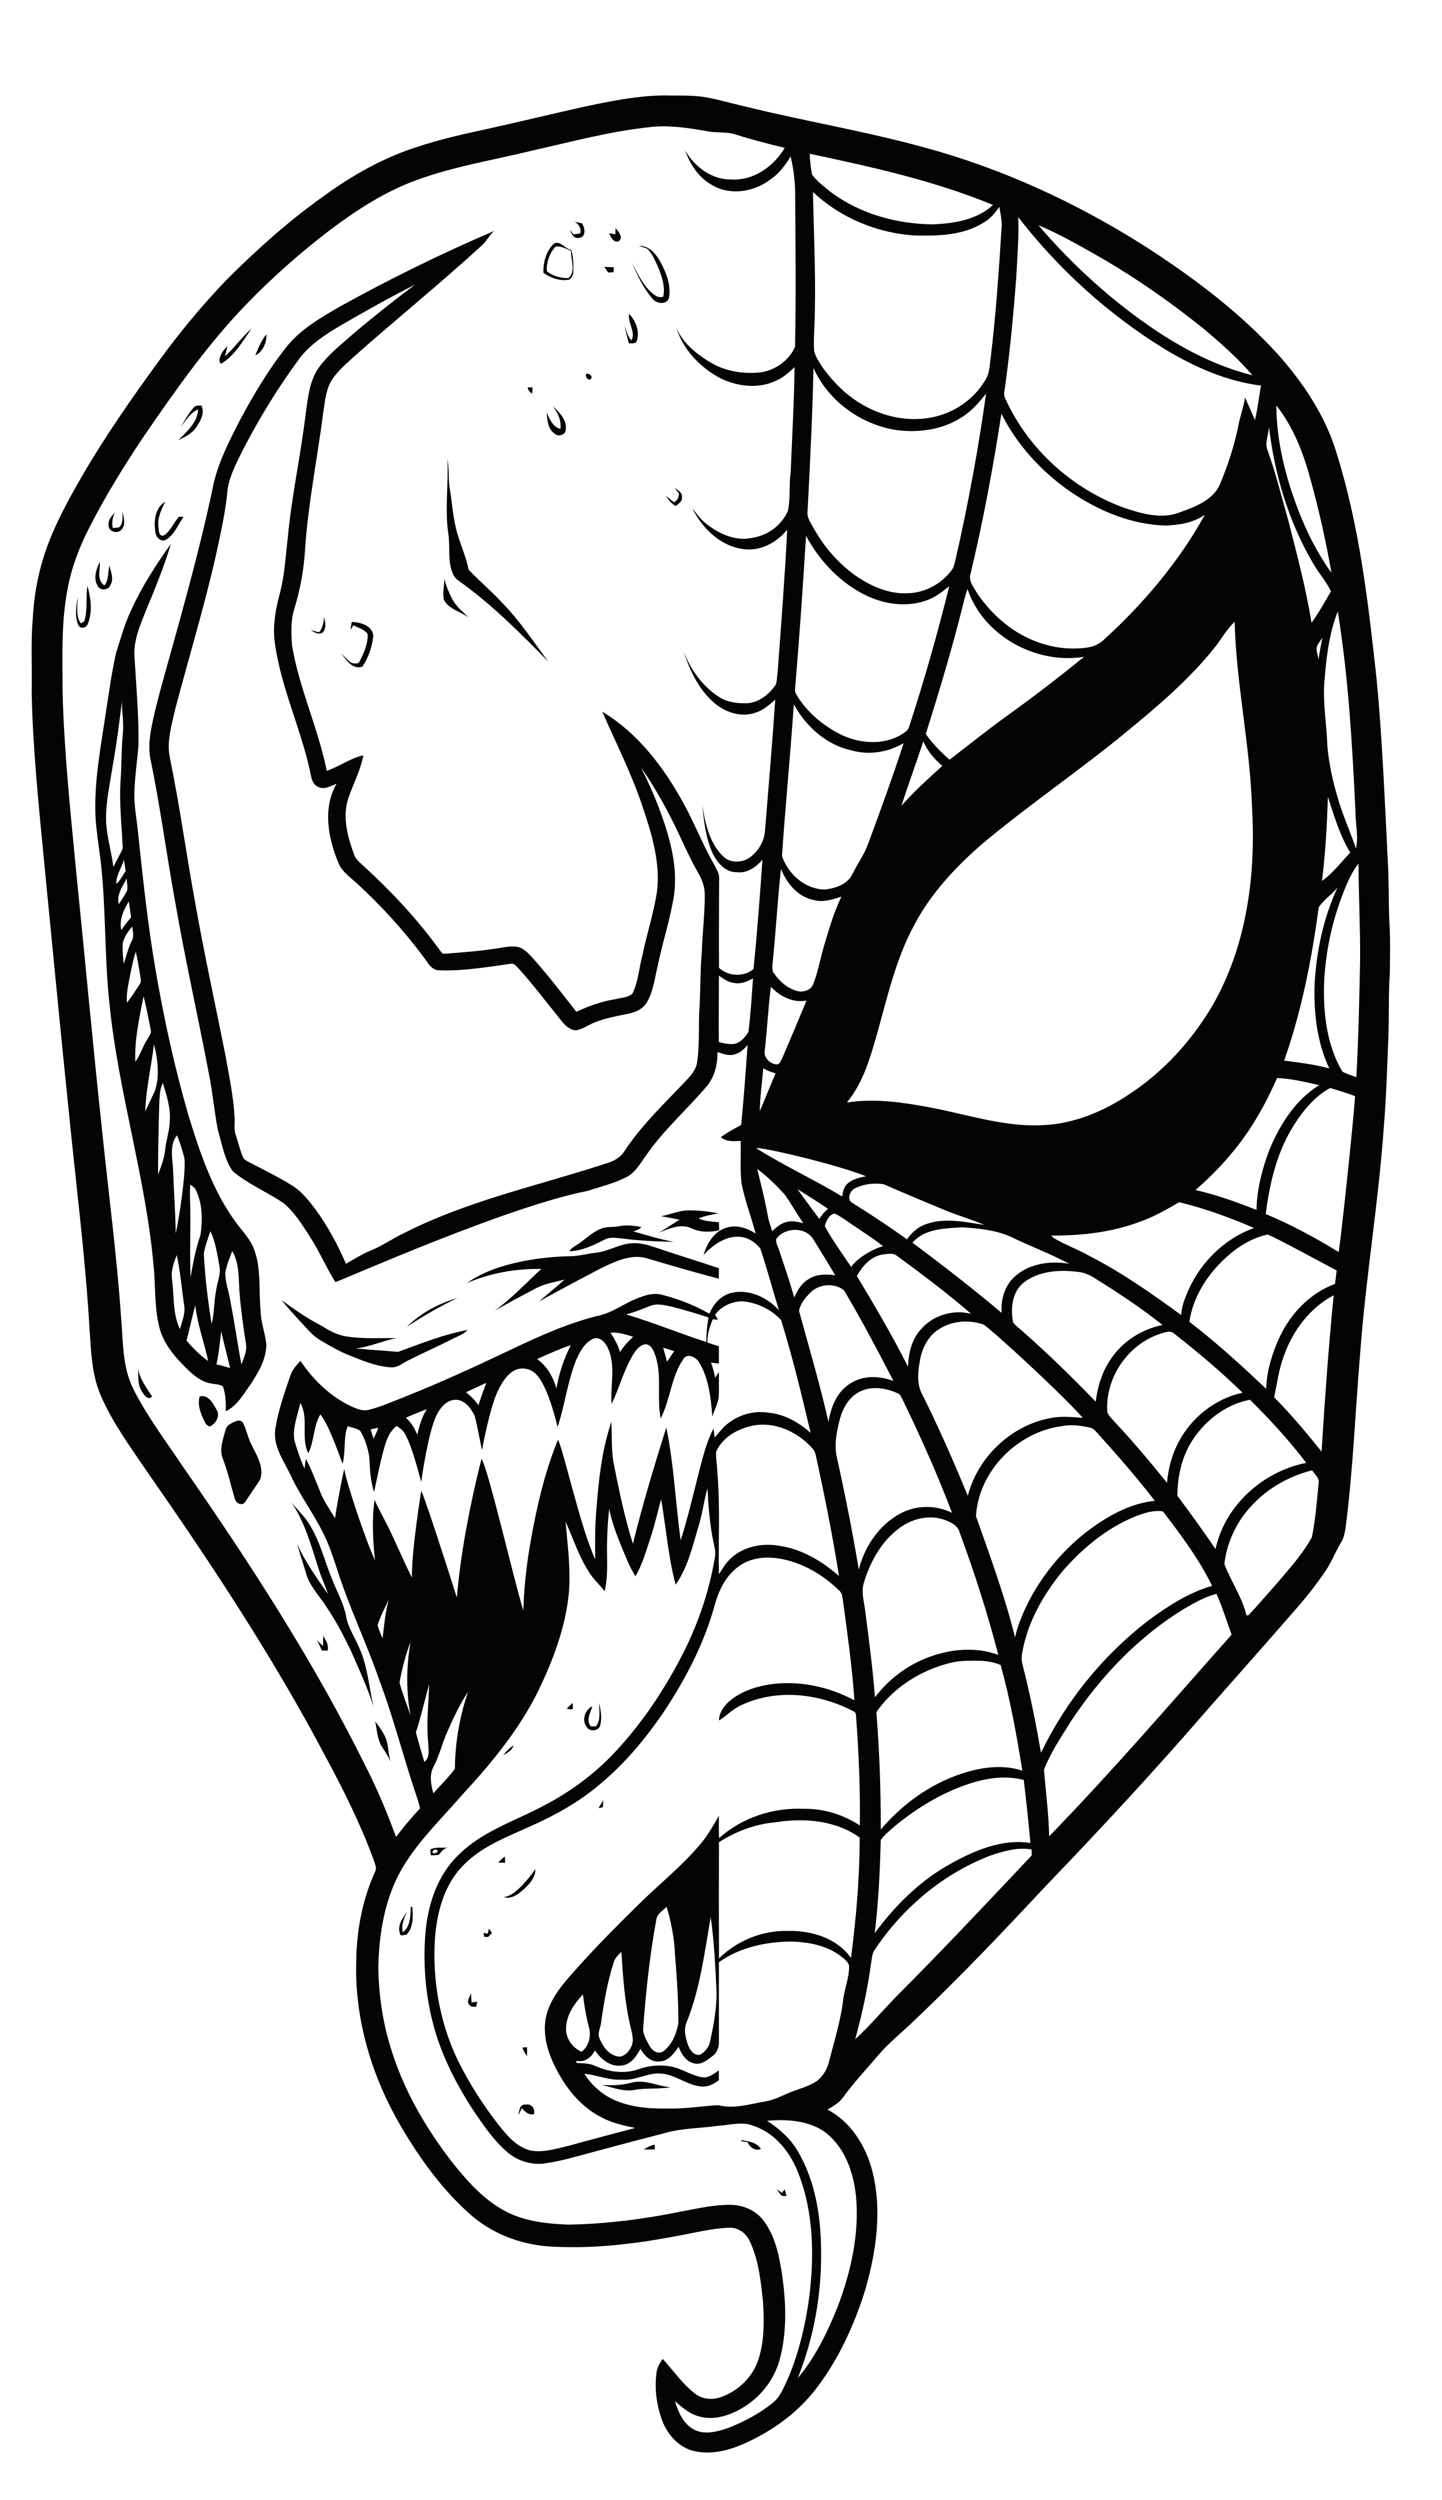 <?xml version="1.0" encoding="utf-8"?>
<!-- Generator: Adobe Illustrator 16.0.0, SVG Export Plug-In . SVG Version: 6.00 Build 0)  -->
<!DOCTYPE svg PUBLIC "-//W3C//DTD SVG 1.1//EN" "http://www.w3.org/Graphics/SVG/1.1/DTD/svg11.dtd">
<svg version="1.1" id="Layer_1" xmlns="http://www.w3.org/2000/svg" xmlns:xlink="http://www.w3.org/1999/xlink" x="0px" y="0px"
	 width="736px" height="1276px" viewBox="0 0 736 1276" enable-background="new 0 0 736 1276" xml:space="preserve">
<g>
	<defs>
		<rect id="SVGID_1_" width="736" height="1276"/>
	</defs>
	<clipPath id="SVGID_2_">
		<use xlink:href="#SVGID_1_"  overflow="visible"/>
	</clipPath>
	<path clip-path="url(#SVGID_2_)" fill="#050305" d="M709.057,468.992c-0.33-10.061-0.094-20.139-0.764-30.189
		c-1.51-30.528-2.746-61.076-5.597-91.519c-4.236-39.125-8.738-78.59-20.581-116.291c-5.719-18.939-16.986-35.68-30.038-50.345
		c-19.676-21.573-43.23-39.192-67.69-54.97C549.499,103.52,511.544,85.987,471.588,75.2c-30.198-8.332-61.18-13.381-91.566-20.931
		c-6.256-1.415-12.418-3.218-18.713-4.444c-7.587-1.444-15.344-0.935-23.016-1.124c-14.004,0.255-27.783,3.133-41.428,6.049
		c-16.382,3.671-32.699,7.654-49.1,11.249c-11.626,2.557-23.271,5.134-34.567,8.898c-17.223,5.437-33.133,14.401-47.685,24.98
		c-17.892,12.655-34.275,27.319-49.751,42.796c-12.542,13.06-24.121,27.027-34.756,41.682
		c-14.174,19.412-27.933,39.173-39.937,60.01c-5.218,9.153-10.333,18.392-14.438,28.112c-5.813,13.476-9.079,27.999-9.871,42.645
		c-1.114,12.551-0.331,25.168-0.604,37.757c0.519,28.122,3.416,56.121,6.087,84.101c4.378,44.335,8.54,88.679,13.145,132.994
		c3.624,36.37,8.286,72.674,10.362,109.176c0.755,11.191,1.17,22.733,5.729,33.189c6.021,13.929,15.118,26.196,23.573,38.71
		c32.916,47.192,64.718,95.321,91.547,146.29c9.06,16.892,17.628,34.104,24.216,52.139c0.509,1.859,1.708,3.936,0.622,5.822
		c-6.53,14.344-9.484,30.217-9.616,45.92c-0.868,29.84,8.22,59.424,23.366,84.951c9.738,16.392,21.11,32.085,35.568,44.646
		c10.663,9.153,24.299,14.372,38.237,15.608c21.413,1.548,42.9-0.858,63.945-4.756c9.748-1.651,19.392-4.313,29.301-4.709
		c4.53-0.104,8.513,2.708,10.381,6.757c4.643,9.701,5.709,20.601,6.842,31.16c0.557,9.938,0.745,20.186-2.511,29.717
		c-2.944,8.748-10.258,15.712-18.883,18.798c-4.407,1.595-9.597,1.199-13.344-1.765c-6.426-4.964-11.06-11.768-16.476-17.722
		c-1.548,2.142-2.898,4.491-3.181,7.181c-1.066,8.248,0.085,16.741,3.011,24.518c2.765,7.219,8.672,13.702,16.43,15.42
		c8.238,1.773,16.788-0.17,24.384-3.464c14.75-6.389,28.32-16.052,38.05-28.962c11.418-15.052,19.308-32.528,24.856-50.516
		c5.474-19.316,8.483-40.06,3.491-59.811c-3.274-12.891-10.918-25.348-22.979-31.632c2.916-1.633,5.906-3.341,7.918-6.105
		c5.529-7.606,11.966-14.477,18.062-21.62c5.464-6.474,12.192-11.702,18.241-17.601c23.611-22.309,45.911-45.957,68.105-69.662
		c27.755-28.915,55.027-58.302,81.224-88.641c14.58-16.571,29.264-33.02,43.73-49.686c6.115-6.86,11.872-14.041,17.024-21.648
		c3.133-4.643,5.096-9.927,8.012-14.702c1.509-2.51,1.888-5.474,2.303-8.323c3.745-29.49,4.869-59.226,7.37-88.829
		c2.831-37.974,9.201-75.589,11.929-113.572c1.282-15.298,1.745-30.642,2.367-45.978c0.492-11.305,0-22.639,0.794-33.925
		C709.473,487.233,709.699,478.098,709.057,468.992 M682.794,312.047c5.502,33.831,7.399,68.077,9.041,102.267
		c-0.076,6.257,1.67,12.598,0.255,18.798c-2.982-8.87-6.937-17.392-9.446-26.413c-2.454-8.314-4.304-16.836-5.124-25.471
		c-0.321-10.39-2.114-20.723-1.699-31.141C676.773,337.253,678.057,324.117,682.794,312.047 M678.463,545.288
		c-7.53-2.066-15.297-2.953-23.026-3.982c8.938-25.3,14.062-51.79,17.666-78.326c2.643-3.756,6.54-6.426,9.541-9.899
		c-7.153,15.297-10.692,32.141-11.664,48.949C670.469,516.731,672.149,531.85,678.463,545.288 M672.791,328.712
		c0.651-1.094,1.396-2.142,2.143-3.189c-0.719,3.756-1.501,7.502-1.963,11.305C672.829,334.167,671.018,331.157,672.791,328.712
		 M674.754,449.608c1.736-14.259,2.586-28.584,2.992-42.938c3.189,9.701,6.077,19.723,11.438,28.481
		C684.465,440.048,680.34,445.635,674.754,449.608 M669.13,245.592c4.237,15.401,7.7,31.019,10.446,46.76
		c-9.267-12.758-15.675-27.377-20.611-42.287c-4.443-13.938-7.473-28.461-7.511-43.135
		C660.344,218.178,665.506,231.843,669.13,245.592 M647.727,217.951c2.766,24.272,10.004,48.157,22.328,69.305
		c2.821,5.021,6.738,9.333,9.285,14.524c-3.17,5.463-6.266,10.975-9.937,16.118c-2.793-17.638-7.465-34.936-11.843-52.234
		c-3.416-11.956-6.352-24.054-10.569-35.765C645.368,226.001,647.463,221.925,647.727,217.951 M651.851,550.196
		c7.295,0.292,14.401,2.057,21.497,3.623c-12.154,7.484-20.092,20.129-25.47,33.058c-3.689,9.804-6.371,20.119-6.559,30.651
		c-10.163-4.02-20.479-7.786-31.16-10.155c12.438-10.805,23.479-23.365,31.735-37.662
		C645.678,563.454,648.84,556.848,651.851,550.196 M601.553,735.96c-3.38,6.445-5.304,13.599-5.898,20.846
		c-8.248-10.183-16.608-20.289-25.583-29.849c-1.661-1.973-3.728-3.689-4.87-6.011c-1.359-17.524,10.409-34.851,27.084-40.268
		c2.274-0.623,5.105-1.935,7.096,0.019c12.07,9.484,23.848,19.374,34.832,30.113C620.294,713.821,608.158,723.399,601.553,735.96
		 M637.988,714.387c10.201,10.136,20.024,20.724,28.697,32.218c-22.025,4.341-41.494,21.724-46.278,43.976
		c-6.276-9.2-12.777-18.26-19.459-27.168c0.018-9.768,2.189-19.704,7.475-28.027C615.066,724.957,625.701,716.728,637.988,714.387
		 M357.921,940.664c-9.541,11.504-21.337,20.809-31.935,31.274c-10.475,10.295-20.836,20.704-30.651,31.632
		c-6.171,6.918-12.853,13.92-15.863,22.903c-2.973,8.833-0.802,18.487,3.048,26.697c5.266,11.221,13.221,21.817,24.517,27.479
		c5.322,2.869,11.277,4.152,17.137,5.398c-11.003,2.906-22.006,5.804-32.972,8.842c-6.511,1.567-13.165,3.747-19.95,2.784
		c-7.87-1.746-13.07-8.465-17.769-14.476c-7.503-9.786-14.137-20.262-19.62-31.303c-8.625-17.723-12.551-37.605-12.098-57.272
		c0.368-14.673,3.473-30.349,13.665-41.531c9.446-10.399,22.922-15.392,35.407-21.063c12.815-5.69,25.215-12.617,35.86-21.827
		c12.551-10.484,23.073-23.205,32.227-36.7c11.249-16.948,20.752-35.284,26.055-54.998c2.095-7.342,5.747-14.57,12.107-19.1
		c6.852-5.077,16.062-5.229,24.045-3.266c10.353,2.52,19.771,8.305,27.311,15.76c1.48,1.227,1.463,3.293,1.803,5.049
		c2.293,16.901,4.69,33.813,5.851,50.836c-13.362-7.115-29.009-10.418-44.051-7.974c-7.512,1.312-15.108,3.973-20.724,9.323
		c-2.274,2.444-4.436,5.445-4.313,8.956c4.048-2.586,7.408-6.22,11.919-8.088c18.053-8.276,39.635-5.605,56.856,3.482
		c1.312,0.481,1.001,1.991,1.18,3.104c1.396,18.326,2.123,36.69,1.906,55.083c-8.521-5.605-18.638-8.72-28.867-8.511
		c-15.552-0.671-31.321,4.557-42.976,14.966c-0.208-3.822-0.075-7.635-0.094-11.447C364.158,931.482,361.497,936.39,357.921,940.664
		 M365.762,1017.254c-0.047,8.201-1.5,16.335-3.265,24.319c-0.566,3.028-2.604,5.841-5.388,7.172
		c-2.963,0.377-4.964-2.454-5.889-4.889c-1.321-3.689-2.406-7.927-0.793-11.692c6.927-17.156,9.173-35.662,12.325-53.752
		C364.564,991.285,365.13,1004.278,365.762,1017.254 M346.266,1032.4c-0.897,5.379-3.19,11.031-7.606,14.457
		c-2.454,1.831-5.587,0.028-6.899-2.313c-1.509-2.67-3.161-5.464-3.548-8.53c1.387-18.959,3.369-37.898,6.833-56.603
		c0.556-2.841,3.34-4.322,5.218-6.219c2.322,7.861,3.898,15.986,4.237,24.187C345.483,1009.025,346.237,1020.708,346.266,1032.4
		 M322.562,1043.725c-1.01,2.746-3.096,5.341-6.096,5.945c-5.295-0.18-8.777-5.002-10.523-9.503c-1.123-2.624,0.623-5.266,0.85-7.88
		c1.434-10.353,3.227-20.695,6.417-30.66c0.594-2.274,2.406-3.869,3.944-5.512c0.859,12.947,1.642,25.989,4.747,38.645
		C322.504,1037.676,323.551,1040.762,322.562,1043.725 M296.788,1047.188c-4.605-2.095-8.04-6.832-7.879-11.976
		c0.113-6.757,4.218-12.588,8.616-17.373c0.669,5.53,1.547,11.041,2.982,16.439C301.875,1038.742,300.733,1044.376,296.788,1047.188
		 M303.809,795.78c-7.473-15.646-16.636-57.574-19.024-60.915c-6.842,16.6-10.843,34.237-13.948,51.874
		c-2.067,11.664-3.407,23.47-3.718,35.322c-5.002-16.363-17.92-72.424-21.369-77.562c-5.746,22.928-10.546,47.299-12.585,70.833
		C227.626,797.658,215.678,760.956,215,761c-0.01,0.027-4.955,29.996-4.747,44.142c-3.851-7.493-7.088-15.278-10.693-22.885
		c-2.217-4.774-6.27-11.944-8.394-16.757c-1.396,9.295-0.872,21.485,0.26,30.847c-5.096-10.749-15.184-41.518-15.676-46.597
		c-0.453,0.783-4.157,19.975-4.736,25.156c-3.01-5.021-6.474-9.834-8.323-15.439c-2.152-4.982-3.935-10.163-6.587-14.91
		c-0.255,1.671-0.472,3.352-0.67,5.039c-2.133-4.689-3.756-9.615-5.2-14.551c-1.038-6.502,1.746-12.769,3.039-19.034
		c4.558,7.974,0.056,17.637,4.086,25.696c3.105-6.295,2.566-13.778,6.143-19.827c4.745,5.616,10.907,24.53,11.385,25.196
		c1.613-6.326,0.427-15.204,2.676-19.204c2.048,0.803,4.379,1.058,6.219,2.303c2.586,4.114,3.973,8.899,4.737,13.665
		c0.264,5.936,0.5,11.947,2.416,17.646c1.756-7.945,3.218-15.967,5.521-23.771c1.141-3.728,2.746-7.53,5.964-9.937
		c1.434,0.935,2.972,1.868,3.869,3.397c4.228,6.445,8.431,24.972,8.723,25.081c0.236-1.77,3.451-24.874,7.725-33.811
		c1.765-3.652,4.672-7.465,8.984-7.993c5.087-0.613,8.635,4.114,10.551,8.201c1.665,6.055,3.448,17.184,3.793,17.29
		c0.126-0.959,3.907-21.243,7.88-29.729c2.02-4.246,4.577-8.615,8.842-10.937c3.851-1.766,8.758-0.68,11.381,2.708
		c6.276,7.087,10.164,26.064,10.456,26.188c3.699-11.051,4.992-22.79,9.277-33.652c1.925-4.321,4.274-9.163,8.804-11.229
		c3.549-1.435,6.474,2.095,7.71,5.011c3.964,8.975,0.982,18.854,1.756,28.264c4.133-8.626,6.398-18.129,11.616-26.234
		c1.407-1.982,3.303-4.19,5.927-4.257c2.831,0.303,3.935,3.379,4.756,5.691c3.548,10.428,0.604,21.544,2.746,32.17
		c4.973-9.654,5.285-21.214,11.541-30.265c1.85-3.246,6.361-1.122,7.899,1.369c5.171,8.304,6.134,18.354,6.917,27.896
		c1.133-3.256,2.671-6.408,3.275-9.806c0.198-4.294,0.019-8.597,0.066-12.881c-0.642,0.953-1.265,1.925-1.887,2.897
		c-0.51-2.624-1.199-5.21-2.124-7.711c1.34,0.17,2.671,0.331,4.02,0.501c-0.009-2.964-0.009-5.917-0.019-8.871
		c-1.953-0.566-3.878-1.217-5.803-1.85c-0.142-4.142,1.085-8.087,2.698-11.862c0.67,0.038,2.011,0.113,2.681,0.161
		c-0.51-0.831-1.01-1.652-1.501-2.464c3.151-4.436,8.512-6.832,13.882-6.898c7.445,0.586,14.787,4.077,19.817,9.607
		c5.879,18.93,10.513,38.275,15.079,57.564c-6.048-5.379-13.446-9.625-21.638-10.334c-8.862-1.396-18.308,2.086-24.121,8.909
		c-1.095,1.255-2.152,2.538-3.275,3.774c-0.17-1.566-0.339-3.123-0.519-4.671c-3.52,6.804-5.369,14.287-7.304,21.657
		c-3.01,11.873-5.775,23.819-9.493,35.492c-2.643-19.194-3.398-38.644-7.333-57.649c-6.115,19.676-12.173,39.398-17.024,59.442
		c-4.152-13.098-6.945-26.564-9.616-40.031c-1.566-7.332-1.01-14.862-1.378-22.299c-4.945,14.599-6.558,30.047-7.691,45.335
		C303.63,779.199,303.696,787.504,303.809,795.78 M238.884,863.424c-4.275,12.646-6.625,25.979-6.71,39.333
		c-3.237,4.473-7.332,8.323-10.994,12.484c-1.264-4.473-2.198-9.682,0.284-13.9c2.859-5.614,4.293-11.806,6.86-17.543
		C231.401,876.796,234.684,869.831,238.884,863.424 M218.576,889.875c0.132,3.199,0.934,7.115-1.982,9.41
		c-1.453-5.041-3.029-10.052-4.322-15.129c2.661-8.106,4.473-16.467,6.804-24.668C218.689,869.604,217.566,879.749,218.576,889.875
		 M209.535,875.598c-1.831-5.625-4.067-11.136-5.624-16.846c1.293-7.067,3.076-14.07,5.634-20.789
		C207.383,850.382,207.223,863.188,209.535,875.598 M198.438,816.428c-1.859,6.474-2.34,13.165-3.18,19.809
		c-0.934-2.228-1.925-4.445-2.529-6.776C194.145,824.921,196.38,820.703,198.438,816.428 M189.189,729.515
		c1.312-0.302,2.624-0.585,3.945-0.85c-0.727,1.897-1.548,3.756-2.501,5.559C190.133,732.647,189.642,731.091,189.189,729.515
		 M207.167,723.551c3.529-1.586,7.152-2.926,10.72-4.417c-2.595,3.944-3.784,8.578-4.917,13.117
		C211.64,728.977,209.799,725.938,207.167,723.551 M237.846,710.565c3.463-1.576,6.898-3.218,10.352-4.804
		c-1.397,3.794-2.812,7.578-4.001,11.447C242.451,714.661,240.271,712.472,237.846,710.565 M274.111,693.617
		c5.682-2.492,11.306-5.144,17.213-7.068c-3.51,6.974-6.048,14.4-7.313,22.12C282.34,702.761,279.217,697.193,274.111,693.617
		 M319.55,670.836c4.247-1.075,8.286-2.765,12.353-4.351c3.699-1.49,7.691-0.227,11.418,0.51c6.144,1.643,12.269,3.369,18.289,5.398
		c-0.708,4.143-1.161,8.323-1.085,12.532C346.766,680.519,333.403,674.932,319.55,670.836 M344.114,689.587
		c-1.236,1.784-2.435,3.586-3.67,5.37c-0.604-2.397-1.274-4.775-1.982-7.145C340.359,688.37,342.236,688.964,344.114,689.587
		 M323.146,682.255c-2.548,2.331-4.851,4.916-6.701,7.832c-0.972-3.586-2.85-6.785-4.831-9.898
		C315.596,679.801,319.399,681.113,323.146,682.255 M426.026,619.339c4.021,2.001,7.56,4.822,11.324,7.258
		c4.474,3.18,9.229,5.982,13.429,9.531c-3.911,0.447-14.279,6.466-16.278,10.578c-2.208-3.284-11.899-17.09-13.532-21.091
		C421.865,623.067,423.017,619.896,426.026,619.339 M418.185,622.133c-3.766-5.039-7.465-10.126-11.173-15.203
		c5.275,3.218,10.475,6.568,15.617,9.994C420.855,618.396,419.382,620.17,418.185,622.133 M436.199,606.581
		c4.482-2.303,9.862-2.973,14.798-2.199c10.804,4.718,21.686,9.305,32.604,13.778c6.22,2.5,12.702,4.341,18.864,7.021
		c-9.653-1.444-19.836-3.841-29.377-0.557c-4.236,1.293-7.663,4.303-10.145,7.899c-9.295-6.672-18.864-12.957-28.556-19.025
		C432.387,611.526,433.925,607.761,436.199,606.581 M456.017,704.809c-7.144-2.689-15.542-3.001-22.11,1.359
		c-6.794,4.133-9.767,12.013-11.069,19.496c-4.303-19.063-9.88-37.813-15.023-56.649c0.708-3.728,3.294-6.832,5.936-9.428
		c4.369-4.359,12.24-4.916,17.024-1.065C439.767,673.629,447.939,689.21,456.017,704.809 M437.341,651.217
		c2.841-5.086,7.22-10.078,13.288-10.966c2.416-0.207,5.237-1.009,7.275,0.765c12.9,9.446,25.696,19.091,37.805,29.547
		c-9.296-2.426-19.827,0.755-25.952,8.229c-4.586,5.105-6.002,12.032-6.36,18.686C455.479,681.642,446.43,666.41,437.341,651.217
		 M469.502,694.551c1.001-6.237,4.077-12.409,9.438-15.986c6.736-4.463,15.552-5.218,23.109-2.528
		c3.068,1.717,37.673,33.113,50.658,47.628c-4.756-0.416-9.532-0.85-14.287-0.293c-21.072,2.906-39.191,19.534-44.457,40.069
		c-7.125-17.411-14.712-34.644-23.102-51.479C467.794,706.668,468.492,700.308,469.502,694.551 M521.112,678.744
		c-1.378-1.255-3.01-2.313-4.021-3.897c-1.387-7.125-0.509-15.703,5.644-20.431c7.89-5.955,18.421-6.455,27.877-5.237
		c2.963,0.32,5.7,1.576,8.172,3.188c11.909,7.381,23.593,15.166,34.587,23.857c-10.9,2.227-20.904,8.691-26.896,18.128
		c-4.114,6.275-6.351,13.608-7.21,21.025C546.998,702.704,534.391,690.352,521.112,678.744 M517.488,651.943
		c-4.906,4.615-6.672,11.569-6.256,18.119c-14.75-12.467-30.047-24.281-45.516-35.832c6.324-7.285,16.639-7.267,25.472-7.842
		c8.323,0.547,16.854,1.359,24.563,4.766c9.909,4.859,20.337,8.634,30.047,13.89C536.061,643.262,524.868,644.875,517.488,651.943
		 M475.75,565.397c-14.278-2.708-29.01-4.982-43.505-2.698c8.503-10.315,12.08-23.432,15.694-36.04
		c5.209-18.779,9.588-38.097,19.091-55.3c8.408-15.703,20.742-28.886,34.095-40.493c24.225-20.347,50.544-38.022,74.881-58.226
		c15.496-12.711,30.821-25.876,43.467-41.523c3.709-4.472,6.398-9.776,10.692-13.758c0.765,31.321,7.719,62.151,8.813,93.463
		c2.181,34.85-2.378,71.304-19.931,102.05c-10.568,17.968-24.922,33.907-42.39,45.4c-13.032,8.805-28.16,15.184-44.014,15.968
		C513.242,575.326,494.566,569.069,475.75,565.397 M563.635,326.306c-2.34,2.293-5.379,3.689-8.597,4.171
		c-10.938,1.633-22.271-0.623-32.057-5.671c-10.022-5.134-18.402-13.222-24.583-22.564c-1.567-2.793-4.134-5.757-3.077-9.192
		c6.465-27.055,11.57-54.422,15.798-81.911c7.973,15.948,20.384,29.461,34.963,39.625c14.382,9.861,31.199,16.958,48.817,17.467
		c6.993-0.236,14.222-1.425,20.072-5.52C601.731,286.7,583.812,307.866,563.635,326.306 M553.368,335.205
		c-13.024,10.559-26.329,20.77-39.946,30.547c-9.806,7.059-19.195,14.665-28.783,21.988c-4.464-3.964-8.748-8.182-12.098-13.146
		c6.757-21.487,13.269-43.07,18.732-64.925c0.812-3.039,1.442-6.125,2.538-9.079C501.814,324.56,528.813,339.244,553.368,335.205
		 M480.987,390.873c-7.22,6.558-14.523,13.051-20.932,20.431c3.567-11.022,7.588-21.894,11.192-32.907
		C473.438,383.276,476.854,387.485,480.987,390.873 M443.192,430.385c-1.925,5.53-5.397,10.305-8.031,15.505
		c-2.321,5.322-8.483,7.389-13.815,8.087c-10.173,0.132-19.071-7.757-22.224-17.062c1.736-25.828,4.303-51.61,6.03-77.448
		c6.237,11.343,16.693,20.818,29.604,23.554c8.927,2.492,18.553,0.897,26.489-3.756C455.658,396.45,449.458,413.436,443.192,430.385
		 M415.014,459.262c4.851,1.491,9.824-0.113,14.438-1.67c-3.813,8.002-6.304,16.533-8.823,24.998
		c-1.954,6.568-3.058,13.391-5.605,19.77c-1.076,2.991-4.822,4.105-7.71,3.549c-5.474-1.303-9.861-5.417-12.882-10.004
		c-0.48-2.454,0.048-4.973,0.208-7.436c1.463-14.995,2.341-30.047,3.964-45.033C401.491,450.712,407.012,457.563,415.014,459.262
		 M411.664,510.636c-4.124,9.909-8.267,19.808-12.514,29.66c-0.643,1.34-1.425,3.398-3.303,2.869
		c-3.143-0.434-6.313-3.775-5.482-7.125c1.198-10.805,1.726-21.657,3.085-32.434C398.103,508.521,404.709,512.022,411.664,510.636
		 M395.857,547.799c-2.682,6.445-5.417,12.871-8.06,19.345c0.123-7.332,1.18-14.599,1.765-21.903
		C391.544,546.364,393.648,547.223,395.857,547.799 M442.05,600.333c-3.481,0.708-7.247,1.482-9.842,4.106
		c-1.614,1.67-2.048,4.011-2.331,6.228c-14.392-8.625-29.642-15.722-43.891-24.602C386.863,584.932,424.818,593.586,442.05,600.333
		 M400.5,609.619c3.359,4.757,6.209,9.872,9.493,14.684c-2.727-0.642-5.577-1.5-8.361-0.651c-3.028,0.557-5.303,2.737-7.511,4.709
		c-0.822-2.595-1.728-5.171-2.246-7.842c-1.369-8.068-3.493-15.986-5.408-23.942C391.62,600.381,396.178,604.92,400.5,609.619
		 M415.212,632.655c3.766,6.04,7.483,12.107,11.098,18.242c-4.604-0.708-9.625-0.68-13.655,1.971
		c-3.566,2.03-5.624,5.72-7.275,9.324c-2.256-7.936-4.917-15.75-7.53-23.572c-0.586-2.04-1.888-4.001-1.718-6.163
		C400.245,626.247,411.381,625.908,415.212,632.655 M365.517,740.886c3.653-8.106,12.448-12.494,20.894-13.636
		c10.635-1.161,21.119,4.058,28.131,11.834c1,1.028,1.566,2.387,1.868,3.793c4.454,20.384,8.569,40.861,11.797,61.481
		c-8.617-7.587-18.912-13.759-30.435-15.41c-9.021-1.651-19.232,0.481-25.678,7.332c-2.151,2.076-3.52,4.756-5.162,7.21
		c-0.34-17.468,0.717-35.002-0.831-52.422C366.074,747.662,365.281,744.283,365.517,740.886 M438.332,801.131
		c-3.151-19.024-6.889-37.955-11.069-56.781c-1.718-6.852-0.179-13.948,1.548-20.62c1.585-5.474,4.766-10.899,10.03-13.494
		c6.163-3.049,13.571-1.859,19.582,0.99c1.124,0.463,1.5,1.718,2.067,2.699c9.258,19.044,17.911,38.398,25.441,58.197
		c-8.2-4.058-18.27-4.067-26.348,0.32C448.713,778.237,441.239,789.316,438.332,801.131 M441.041,807.426
		c3.265-10.692,9.04-21.082,18.27-27.717c6.417-4.661,15.005-6.794,22.658-4.067c3.076,1.18,6.766,2.689,7.746,6.19
		c7.579,20.602,14.335,41.522,19.818,62.784c-11.843-4.426-25.093-2.944-36.662,1.595c-10.408,4.086-19.534,11.164-26.301,20.044
		c-1.085-14.505-3.021-28.943-4.879-43.372C441.154,817.777,439.305,812.483,441.041,807.426 M449.534,939.051
		c2.141-2.926,5.057-5.162,7.775-7.521c11.344-9.267,24.159-16.92,38.145-21.412c8.681-2.707,18.165-4.096,27.083-1.661
		c1.246,10.702,2.454,21.403,3.369,32.143c-14.051-2.188-27.819,3.538-39.908,10.153c-15.845,8.578-28.924,21.432-39.532,35.86
		C448.392,970.834,449.128,954.924,449.534,939.051 M486.347,906.853c-14.334,5.634-26.866,15.222-36.822,26.904
		c0.104-20.007-0.651-40.022-2.218-59.952c8.04-11.617,20.44-19.875,33.851-24.046c3.831-1.208,7.795-2.048,11.824-2.104
		c5.936-0.188,12.173-0.33,17.731,2.104c4.963,17.656,8.163,35.804,11.088,53.913C510.109,899.906,497.492,902.482,486.347,906.853
		 M498.133,773.83c1.379-23.14,21.187-43.061,43.948-45.977c4.718-0.925,9.569-0.283,14.203,0.755
		c1.84,0.34,2.981,1.925,4.208,3.189c9.956,11.117,19.827,22.328,28.915,34.171c-13.127,1.378-24.904,8.22-35.181,16.118
		c-13.383,10.504-24.243,24.216-31.321,39.683c-1.963,4.521-3.869,9.116-4.803,13.976
		C512.893,814.683,505.362,794.251,498.133,773.83 M602.836,671.138c-14.996-10.937-30.246-21.686-46.816-30.15
		c-5.964-3.444-12.551-5.69-18.431-9.276l-0.972-1.123c15.222,0.123,30.651-1.623,44.985-6.964
		c7.163-2.491,13.75-6.266,20.271-10.05c13.07,3.17,25.819,7.813,38.172,13.145c-15.938,5.804-28.754,18.959-34.718,34.756
		C603.939,664.533,603.185,667.807,602.836,671.138 M563.484,132.435c17.93,10.55,35.011,22.535,51.186,35.624
		c8.644,7.332,17.231,14.844,24.611,23.479c-17.373-4.313-33.567-12.476-48.468-22.271c-22.705-15.137-43.099-33.633-60.84-54.337
		C541.6,119.808,552.537,126.206,563.484,132.435 M513.034,197.039c2.548-18.439,4.265-36.983,5.681-55.545
		c0.482-10.22,1.426-20.421,0.973-30.669c20.742,26.753,46.277,49.855,75.137,67.567c14.975,8.965,31.349,16.26,48.816,18.412
		c-1.142,5.851-1.708,11.805-3.104,17.6c-1.652-3.86-3.379-7.673-5.049-11.523c-0.717,4.662-2.397,9.097-3.293,13.731
		c-2.011,10.088-5.145,19.94-9.088,29.443c-3.049,8.738-12.515,12.409-20.507,15.288c-9.408,3.85-19.723,0.915-28.896-2.19
		c-26.386-9.588-48.864-29.924-60.519-55.527C511.949,201.588,512.76,199.22,513.034,197.039 M511.289,115.099
		c-1.453,22.536-2.907,45.09-5.644,67.512c-0.575,4.02-0.511,8.417-3.048,11.834c-5.747,9.578-15.722,16.278-26.622,18.505
		c-12.164,2.529-25.073-0.198-35.728-6.408c-8.021-4.529-14.646-11.192-20.082-18.563c-1.793-2.727-3.736-5.473-4.586-8.663
		c-0.302-3.152-0.114-6.323-0.038-9.484c1.161-23.941-0.122-47.882-0.594-71.824c13.938,13.117,32.603,20.903,51.647,22.167
		c11.994,0.331,24.856,0.047,35.36-6.502c3.406-1.925,5.945-4.935,8.125-8.116C510.59,108.72,511.289,111.891,511.289,115.099
		 M506.844,104.615c-8.275,7.644-19.978,9.475-30.812,9.899c-18.354-0.208-37.021-5.332-51.874-16.392
		c-3.436-2.755-7.03-5.473-9.683-9.012c-0.65-3.511-1.104-7.068-1.18-10.645C444.957,85.213,476.844,92.186,506.844,104.615
		 M412.211,260.465c1.254-24.196,2.462-48.402,2.991-72.636c7.55,16.883,24.31,28.962,42.485,31.689
		c11.116,1.454,22.979-0.16,32.595-6.181c5.266-3.124,9.343-7.719,13.022-12.523c-3.953,28.377-9.173,56.584-15.532,84.517
		c-0.501,1.897-0.821,3.907-1.963,5.549c-5.257,7.219-13.977,11.834-22.932,11.9c-8.937,0.368-17.524-3.256-24.876-8.078
		c-9.352-6.285-16.986-14.958-22.497-24.753C413.929,266.995,411.541,264.041,412.211,260.465 M442.711,304.205
		c9.352,4.35,20.45,5.775,30.283,2.189c4.322-1.528,7.993-4.35,11.513-7.229c-5.983,24.225-12.815,48.232-20.563,71.947
		c-0.633,2.02-2.718,3.01-4.351,4.105c-9.635,5.417-21.865,4.152-31.425-0.811c-8.738-4.672-16.675-11.325-21.705-19.95
		c-1.113-1.576-0.528-3.529-0.453-5.285c2.104-25.205,3.841-50.43,5.389-75.674C418.449,286.53,429.197,297.863,442.711,304.205
		 M186.726,901.662c-26.517-53.62-59.159-103.929-93.264-152.981c-8.71-13.107-18.365-25.687-25.423-39.805
		c-5.738-11.456-5.143-24.593-6.276-37.012c-2.189-31.547-6.379-62.925-9.607-94.388c-4.812-44.645-8.86-89.367-13.409-134.041
		c-2.841-29.801-6.002-59.603-6.785-89.546c0.009-17.826-0.878-35.851,2.557-53.451c1.963-10.786,5.946-21.1,10.909-30.839
		c8.418-16.59,18.232-32.435,28.622-47.855c15.873-23.101,32.085-46.155,51.61-66.369c13.325-13.797,27.745-26.527,42.995-38.154
		c13.466-10.097,27.772-19.383,43.655-25.205c19.015-7.022,39.125-10.23,58.754-15.024c20.411-4.586,40.71-10.106,61.575-12.221
		c9.456-0.953,18.893,0.557,28.188,2.18c4.86,0.991,9.946,0.132,14.712,1.708c8.229,2.643,16.6,4.766,24.989,6.805
		c-5.596,9.503-15.986,16.863-27.367,16.146c-10.031,0.123-18.836-6.681-23.649-15.09c2.586,6.795,6.521,13.495,12.938,17.298
		c9.267,6.276,22.101,4.426,30.698-2.18c4.436-2.972,7.682-7.285,10.399-11.805c1.68,7.219,2.491,14.646,2.313,22.063
		c0.198,25.036,0.462,50.11-0.076,75.146c-3.114,6.983-10.125,12.021-17.694,12.994c-8.917,1.001-18.25-0.585-25.951-5.332
		c-6.955-4.274-13.731-9.729-16.949-17.467c3.473,11.324,12.287,20.431,22.62,25.885c8.815,4.247,19.639,5.483,28.623,1.019
		c3.511-1.557,6.332-4.199,9.126-6.756c-0.255,17.92-1.293,35.832-1.991,53.743c-0.963,6.549-0.02,13.306-1.463,19.78
		c-3.161,7.011-10.022,12.295-17.656,13.457c-8.541,2.189-17.242-1.747-23.857-6.956c-2.916-2.161-4.945-5.19-7.219-7.955
		c5.238,10.569,15.08,20.006,27.329,20.922c8.258,0.67,15.948-3.813,21.092-10.004c-1.218,24.178-3.067,48.327-4.879,72.466
		c-0.293,2.18-0.273,4.426-0.925,6.54c-3.407,5.077-8.852,9.418-15.203,9.56c-4.841,0.037-9.993-0.576-14.061-3.417
		c-8.389-5.464-14.344-13.985-17.902-23.242c3.124,9.578,7.55,19.213,15.222,26.017c5.738,5.19,14.268,8.154,21.79,5.351
		c3.851-1.237,6.87-3.983,9.843-6.587c-1.463,22.214-3.444,44.39-5.2,66.586c-0.303,5.615-3.416,10.975-8.021,14.165
		c-4.087,2.708-10.353,2.708-13.75-1.123c-6.814-6.974-8.871-16.902-10.333-26.197c0.896,8.578,1.793,17.42,5.51,25.319
		c2.341,4.672,6.484,9.437,12.164,9.352c5.258,0.67,9.844-2.605,13.1-6.389c-1.293,18.629-2.689,37.276-4.549,55.839
		c-5.001,4.133-12.844,3.708-17.609-0.623c-0.16-15.279,0.047-30.548,0.057-45.826c0.057-2.406-1.312-4.492-2.369-6.559
		c-5.841-10.182-10.069-21.176-15.721-31.452c-10.051-18.45-23.319-35.974-41.56-46.93c6.992,15.986,14.938,31.604,20.487,48.194
		c4.775,14.222,9.437,29.217,7.332,44.391c-1.764,10.796-5.171,21.224-7.37,31.935c-1.727,6.463-2.038,13.409-5.124,19.449
		c-2.293,1.982-5.606,2.01-8.437,2.727c-7.011,1.095-13.711,3.473-20.1,6.492c-6.851-8.71-13.552-17.543-20.884-25.847
		c-2.208-2.482-4.378-5.143-7.351-6.729c-2.944-1.255-6.238-0.755-9.296-0.282c-9.823,1.736-19.789,2.462-29.716,3.227
		c-1.34,0.283-1.907-1.218-2.605-2.02c-11.522-15.901-25.026-30.292-39.54-43.485c-1.652-1.51-3.426-3.076-4.134-5.275
		c-3.265-9.031-6.002-19.063-2.906-28.547c2.557-7.313,6.209-14.296,7.729-21.95c-6.72,1.435-12.24,5.747-18.704,7.889
		c-4.389-21.798-14.146-42.173-17.76-64.161c-0.397-6.275-0.68-12.749,1.274-18.807c2.916-9.475,4.727-19.261,5.341-29.151
		c1.547-24.168,6.483-47.92,9.512-71.909c0.84-5.379,1.331-11.107,4.426-15.75c2.982-4.473,7.153-7.955,11.069-11.57
		c21.677-19.241,44.241-37.473,65.606-57.064c2.245-2.152,3.595-5.049,5.964-7.097c-26.782,11.447-52.96,24.338-78.449,38.427
		c-9.918,5.738-20.186,11.57-27.471,20.648c-9.38,11.786-17.052,24.828-24.149,38.077c-5.095,10.051-10.371,20.196-12.975,31.246
		c-4.973,23.932-11.193,47.6-17.666,71.164C87.328,332.77,82.779,348,78.976,363.43c-1.679,7.541-3.557,15.27-2.378,23.045
		c5.2,24.867,8.418,50.091,13.042,75.071c5.03,29.141,11.626,57.989,17.08,87.064c1.926,9.39,2.671,18.987,4.539,28.396
		c2.162,7.011,3.209,14.712,7.579,20.799c7.719,6.482,17.184,10.399,25.526,15.976c5.86,4.652,9.786,11.173,13.797,17.364
		c4.822,7.465,8.314,15.675,13.004,23.215c5.398-1.774,87.835-38.61,128.719-46.542c6.719-2.246,13.73-3.822,20.025-7.153
		c4.699-2.463,7.143-7.389,10.21-11.475c8.701-12.495,20.186-22.639,30.057-34.143c4.454-4.888,6.124-11.645,6.011-18.119
		c3.039,1.048,6.407,2.303,9.56,0.916c2.435-0.755,4.181-2.69,5.851-4.511c-1.028,13.589-1.953,27.197-3.274,40.767
		c-3.52,2.001-7.144,3.851-10.4,6.275c2.822,2.464,6.654,2.105,10.125,1.897c0.143,7.144-0.367,14.326,0.388,21.441
		c1.708,8.814,4.917,17.241,7.295,25.885c-4.464-2.963-10.022-4.699-15.288-2.916c-6.181,2.02-9.729,8.145-11.409,14.07
		c2.765-3.746,17.466-17.308,29.037-3.576c3.464,10.438,6.285,21.072,9.522,31.576c-5.889-6.587-15.241-10.985-24.121-8.928
		c-5.445,1.189-9.352,5.69-11.391,10.673c-7.464-4.274-15.542-7.483-23.875-9.597c-4.341-1.303-8.814,0.093-12.853,1.708
		c-6.077,2.303-11.343,6.369-17.591,8.275c-0.007-0.141-0.009-0.284-0.016-0.427c-0.067-0.005-0.133-0.011-0.198-0.02
		c0.006,0.184,0.008,0.367,0.016,0.551c-16.59,3.755-32.132,10.853-47.42,18.128c-17.873,8.483-35.85,16.77-54.252,24.055
		c-5.917,2.283-11.73,4.936-17.911,6.436c-2.804,0.661-5.587-0.519-8.126-1.566c-10.918-5.021-19.883-13.57-26.498-23.488
		c-2.143,2.341-4.37,4.729-5.285,7.852c-2.973,8.843-6.172,17.723-7.568,26.98c-1.237,8.53,4.114,15.825,7.643,23.092
		c4.87,10.814,12.221,20.261,17.298,30.962c2.558,5.229,4.407,10.768,6.228,16.288c6.191,19.837,15.335,38.578,22.092,58.216
		c7.257,19.224,12.193,39.201,18.799,58.642c0.707,2.075,1.33,4.189,1.839,6.351c-4.35,4.644-8.408,9.56-12.277,14.608
		C197.664,925.301,192.643,913.27,186.726,901.662 M384.325,499.293c-0.652,9.154-1.152,18.364-2.35,27.452
		c-1.935,3.01-4.851,6.408-8.805,6.115c-2.133,0-4.228-0.444-6.267-1.01c-0.16-11.295,0.048-22.601,0.029-33.906
		c2.444,1.736,5.03,3.557,8.134,3.802C378.38,502.304,381.522,500.888,384.325,499.293 M119.715,569.985
		c-0.604-10.749-2.859-21.299-4.756-31.868c-5.039-25.423-10.617-50.733-15.127-76.25c-4.634-24.942-7.984-50.101-13.089-74.948
		c-1.841-8.399,0.896-16.854,2.689-25.017c6.974-26.452,14.967-52.649,20.959-79.355c2.379-10.937,4.842-21.893,5.804-33.057
		c1.208-7.191,4.728-13.693,7.927-20.158c8.191-15.835,17.543-31.103,28.084-45.485c5.558-7.814,13.731-13.051,21.846-17.854
		c12.41-7.21,24.942-14.241,37.757-20.705c-10.908,8.229-21.657,16.675-32.047,25.545c-5.86,5.125-12.013,10.06-16.703,16.326
		c-5.125,6.842-5.804,15.694-7.021,23.866c-2.492,21.242-7.219,42.183-9.163,63.501c-1.142,9.474-1.567,19.091-4.058,28.348
		c-2.19,8.172-3.737,16.703-2.539,25.168c3.171,23.517,13.976,45.118,18.543,68.314c0.435,2.057,1.369,4.256,3.407,5.18
		c3.171,1.775,6.596-0.386,9.569-1.566c-7.294,12.674-4.265,28.169,1.142,40.937c1.878,4.162,5.794,6.776,9.05,9.786
		c12.495,11.428,23.941,24.027,34.096,37.578c2.123,2.784,3.982,6.87,8.021,6.945c12.23,0.453,24.347-1.632,36.407-3.303
		c1.897-0.538,3.058,1.34,4.247,2.454c6.794,7.427,12.787,15.523,19.166,23.3c2.727,3.284,5.266,7.785,9.984,8.201
		c3.671-0.595,6.681-3.021,10.136-4.266c5.407-2.105,11.144-3.114,16.816-4.247c3.548-0.774,7.248-2.368,9.182-5.633
		c3.52-5.757,4.105-12.665,5.728-19.082c2.491-12.239,6.549-24.14,8.361-36.511c1.869-15.307-2.784-30.368-8.087-44.523
		c-2.595-6.814-5.634-13.448-8.909-19.959c6.049,8.606,11.287,17.76,16.015,27.15c4.454,8.785,8.191,17.93,13.079,26.498
		c2.029,3.445,3.529,7.276,3.473,11.334c0.104,9.796-1.246,19.534-1.491,29.321c-0.953,10.361-0.604,20.789-1.359,31.169
		c-0.264,8.145,0.151,16.364-0.962,24.451c-0.293,3.322-2.227,6.163-4.427,8.55c-11.229,12.079-23.497,23.366-32.632,37.219
		c-2.086,3.491-5.775,5.426-9.578,6.492c-34.332,11.259-70.135,18.836-102.57,35.276c-6.105,2.821-11.607,6.842-17.892,9.305
		c-4.275,1.793-8.201,4.294-12.202,6.605c-4.152-9.616-9.144-18.911-15.297-27.404c-3.492-4.596-7.059-9.371-12.041-12.467
		c-7.069-4.416-14.58-8.068-21.97-11.918c-1.16-0.736-2.689-1.236-3.227-2.605c-1.585-3.586-2.435-7.436-3.652-11.154
		C119.196,576.438,119.998,573.137,119.715,569.985 M394.998,1225.894c-6.983,5.747-15.07,10.051-23.47,13.325
		c-5.492,1.85-11.805,3.604-17.288,0.793c-5.426-2.869-8.078-8.918-9.739-14.515c3.558,3.049,7.172,6.36,11.825,7.625
		c7.493,2.397,15.514-0.104,22.082-3.888c9.456-5.351,16.693-14.477,19.544-24.979c3.756-13.938,3.303-28.641,1.302-42.824
		c-1.481-9.654-3.388-19.799-9.333-27.811c-3.831-5.304-10.295-8.201-16.75-8.333c-8.333-0.17-16.506,1.756-24.649,3.246
		c-19.223,3.974-38.757,6.521-58.386,6.861c-10.437-0.435-21.128-1.473-30.67-6.078c-11.465-5.549-20.204-15.222-28.074-24.988
		c-14.089-18.072-25.876-38.285-32.331-60.377c-3.907-12.919-5.784-26.424-5.973-39.899c0.387-17.731,3.425-35.945,12.673-51.355
		c8.513-14.023,20.478-25.433,31.142-37.767c14.542-15.75,28.264-32.585,37.823-51.902c7.663-15.93,14.061-32.831,15.675-50.563
		c0.887-11.976-0.67-23.951-1.746-35.86c4.077,8.937,7.012,18.487,12.589,26.669c2.133,3.208,5.039,5.775,7.36,8.832
		c1.916-7.917,1.086-16.099,1.227-24.158c0.085-6.002,0.463-12.003,1.095-17.968c1.784,9.268,5.709,17.911,9.286,26.594
		c1.123,2.765,2.632,5.341,4.086,7.955c3.662-6.2,5.511-13.174,7.804-19.931c2.095-6.398,3.586-12.967,5.322-19.449
		c2.558,14.532,3.596,29.357,7.427,43.646c6.276-8.928,8.654-19.742,11.74-30.019c1.953-6.323,2.737-12.92,4.492-19.28
		c0.472,9.126,1.133,18.279,3.01,27.254c0.472,2.567,1.369,5.162,0.821,7.813c-2.916,18.016-9.021,35.455-17.477,51.61
		c-8.342,15.854-18.242,30.981-30.198,44.372c-11.098,12.787-24.734,23.3-39.776,31.048c-14.778,7.908-31.529,13.079-43.58,25.263
		c-10.569,10.173-15.363,24.847-16.693,39.153c-1.501,17.392,0.179,35.096,5.256,51.817c4.265,13.759,10.975,26.65,18.789,38.72
		c5.256,7.776,10.569,15.731,17.769,21.884c5.153,4.436,12.165,6.635,18.931,5.729c8.596-1.161,16.91-3.746,25.272-5.964
		c12.154-3.304,24.346-6.474,36.53-9.645c8.767-2.463,17.958-2.303,26.914-3.614c6.049-0.321,12.381-2.416,18.222,0.141
		c11.022,3.729,18.601,13.656,22.658,24.188c7.72,19.874,8.097,41.805,5.559,62.727c-1.85,13.957-5.067,27.829-10.457,40.871
		C400.5,1217.391,398.773,1222.421,394.998,1225.894 M436.869,1120.503c1.869,19.336-2.481,38.748-9.313,56.763
		c-5.19,12.909-11.315,25.734-20.365,36.426c8.248-20.676,12.24-43.004,11.891-65.246c-0.114-17.26-2.907-35.114-11.711-50.223
		c-3.756-6.615-9.55-11.749-15.873-15.835c10.314-0.859,21.61-0.236,30.188,6.228
		C431.283,1096.307,435.577,1108.641,436.869,1120.503 M430.472,1019.698c-1.218,11.031-4.567,21.686-7.323,32.406
		c-0.851,3.878-3.029,7.427-6.115,9.928c-4.237,2.868-9.305,4.039-13.985,5.954c-3.982,1.661-7.852,3.728-12.146,4.474
		c-8.04,1.34-16.146,4.076-24.328,1.953c-8.484,0.481-16.939,1.944-25.47,1.747c-10.767,0.169-22.177-0.822-31.595-6.494
		c-4.454-2.924-8.493-6.681-11.239-11.276c6.483,0.613,12.636,3.491,19.251,2.991c6.88,0.727,12.995-3.728,19.837-3.096
		c7.407,0.463,13.343,6.068,20.723,6.615c3.303,0.331,6.294-1.312,8.842-3.227c-0.009-1.682-0.009-3.351-0.038-5.002
		c-2.595,1.783-5.407,4.096-8.804,3.473c-5.2-0.981-9.682-4.058-14.797-5.304c-5.728-1.17-11.739-0.812-17.232,1.189
		c-7.247,2.595-15.288,1.462-22.195-1.604c-3.001-1.472-6.389-1.33-9.626-1.548c-0.019-0.273-0.047-0.812-0.066-1.075
		c4.199,0.953,7.7-1.736,9.475-5.342c3.057,4.539,8.049,8.673,13.881,7.691c4.643-0.576,7.333-4.747,9.352-8.503
		c1.944,3.407,5.143,6.86,9.456,6.445c4.68,0.142,7.625-4.048,10.032-7.455c1.443,3.709,3.859,7.71,8.105,8.503
		c3.624,0.812,6.635-1.831,9.305-3.859c2.284-1.689,3.303-4.682,3.162-7.446c-0.038-13.466,0.028-26.933,0.009-40.399
		c10.814-7.7,24.271-10.456,37.332-10.531c8.645,0.33,17.676,2.029,24.725,7.352c1.689,1.321,3.633,2.699,4.36,4.813
		C433.576,1008.761,431.34,1014.14,430.472,1019.698 M402.435,985.499c-13.079-0.406-26.159,4.832-35.454,14.032
		c-0.104-19.77-0.085-39.55-0.019-59.32c8.663-5.521,18.487-9.248,28.753-10.153c14.609-2.341,30.746-1.114,43.08,7.785
		c0,20.563-1.841,41.079-4.436,61.481C427.319,989.236,414.258,985.226,402.435,985.499 M458.659,1017.792
		c-7.521,7.54-14.325,15.797-22.177,23.007c3.605-12.985,6.417-26.188,8.229-39.54c0.358-2.058,0.443-4.267,1.661-6.03
		c14.353-21.554,35.114-39.097,59.433-48.308c6.625-2.17,13.74-4.304,20.752-2.981c0,1,0,2.01,0.019,3.038
		C504.145,970.777,481.742,994.615,458.659,1017.792 M521.905,849.599c-0.812-2.671-0.368-5.474,0.227-8.135
		c3-14.617,10.645-27.886,20.006-39.352c10.334-11.947,22.912-22.422,37.7-28.329c4.34-1.604,9.041-3.181,13.711-2.406
		c9.249,12.022,18.432,24.318,25.112,37.992c-12.249,3.521-23.045,10.626-33.17,18.156c-22.885,17.779-41.617,40.938-54.178,67.059
		C528.737,879.485,525.717,864.442,521.905,849.599 M535.476,937.229c-0.18-11.419-1.728-22.752-2.624-34.086
		c3.482-8.786,8.805-16.77,13.835-24.743c15.07-22.8,34.388-43.108,57.819-57.386c5.219-2.982,10.504-6.087,16.393-7.54
		c3.076,6.747,5.151,13.862,7.719,20.799C597.891,868.878,567.73,904.021,535.476,937.229 M672.999,757.193
		c-0.84,9.115-1.615,18.278-3.379,27.263c-4.926,9.079-12.041,16.731-18.685,24.573c-4.577,5.105-9.003,10.353-13.693,15.345
		c-0.254,0.028-0.764,0.095-1.019,0.122c-2.265-9.361-7.898-17.345-11.315-26.243c1.303-11.23,6.418-22.063,14.297-30.198
		c8.126-8.738,18.978-14.74,30.5-17.646C671.026,752.521,673.688,754.399,672.999,757.193 M674.527,740.839
		c-7.69-9.531-15.514-18.996-24.188-27.669c1.492-7.2,2.416-14.58,5.078-21.488c4.501-12.721,13.258-24.233,25.301-30.632
		C678.085,687.596,676.17,714.218,674.527,740.839 M681.397,655.285c-12.541,4.548-22.394,14.843-28.103,26.715
		c-3.907,8.418-6.738,17.477-7.059,26.811c-12.57-11.929-25.423-23.631-39.173-34.209c2.151-14.722,11.494-27.49,23.026-36.474
		c5.029-3.69,10.691-6.757,16.834-8.05c2.416,0.51,34.001,17.695,35.305,18.318C682.01,650.698,681.699,652.992,681.397,655.285
		 M683.303,639.024c-11.965-7.304-24.317-14.014-37.256-19.412c1.982-15.854,5.747-31.859,14.438-45.486
		c4.737-7.445,10.541-14.58,18.431-18.836c4.284,1.246,8.559,2.53,12.721,4.162C690.928,570.683,685.39,623.784,683.303,639.024
		 M694.194,489.743c-0.387,20.016-0.783,40.05-1.926,60.047c-2.387-0.972-4.927-1.614-7.162-2.907
		c-7.891-13.457-9.748-29.556-9.295-44.9c0.735-17.459,4.728-34.785,11.645-50.827c1.586-3.7,3.482-7.267,5.926-10.476
		C693.439,457.044,694.326,473.379,694.194,489.743"/>
	<path clip-path="url(#SVGID_2_)" fill="#050305" d="M276.301,647.631c-7.87,7.2-15.156,15.108-23.847,21.365
		c6.804-3.916,13.712-7.615,20.658-11.268c4.643-2.586,9.965-3.341,15.042-4.672c-4.294,3.86-8.767,7.521-13.155,11.268
		c10.171-5.785,31.83-17.099,31.83-17.1c7.239-3.406,15.335-7.464,23.489-4.954c12.154,3.577,24.318,7.153,36.577,10.353
		c0.01-1.793,0.01-3.576,0.019-5.35c-11.135-3.767-22.384-7.183-33.501-10.966c-3.605-1.199-7.389-2.105-11.201-1.756
		c-6.351,0.425-11.853,4.2-18.157,4.823c-4.662,0.528-9.22,1.896-13.929,1.774c-8.899,0.197-35.793,2.019-51.752,13.683
		C250.302,649.679,263.335,647.423,276.301,647.631"/>
	<path clip-path="url(#SVGID_2_)" fill="#050305" d="M295.6,121.365c3.747-0.359,2.992-5.2,1.387-7.437
		c-1.264-0.235-2.51-0.49-3.756-0.754c2.237,1.226,3.577,3.35,2.926,5.963c-0.859,0.124-2.567,0.369-3.426,0.491
		c-0.641-0.811-1.283-1.613-1.934-2.406C291.684,119.194,292.882,122.12,295.6,121.365"/>
	<path clip-path="url(#SVGID_2_)" fill="#050305" d="M315.663,123.187c2.774-1.765,0.085-5.077-1.5-6.7
		c-0.02,0.783-0.057,2.34-0.076,3.114c-0.802-0.142-2.397-0.425-3.199-0.566C311.822,120.987,312.917,123.866,315.663,123.187"/>
	<path clip-path="url(#SVGID_2_)" fill="#050305" d="M290.532,142.72c1.331-0.934,2.133-2.472,2.114-4.104
		c0.113-3.709,0-7.522-1.095-11.098c-3.265-0.406-5.614-5.125-9.012-3.029c-3.822,3.765-5.36,9.493-5.171,14.759
		C281.114,141.947,285.899,143.561,290.532,142.72 M283.568,125.866c2.831-0.434,5.351,1.151,7.87,2.161
		c-0.188,4.558,2.756,10.409-1.34,13.91c-3.86,0.066-8.097-1.009-11.022-3.586C278.868,133.878,280.454,129.131,283.568,125.866"/>
	<path clip-path="url(#SVGID_2_)" fill="#050305" d="M335.188,151.261c-6.351-3.926-9.352-10.994-12.759-17.289
		c2.869,6.465,5.88,13.08,10.589,18.44c1.991,2.737,7.389,3.378,8.455-0.519c1.085-6.53-1.463-12.909-4.558-18.515
		c-2.274-4.001-5.785-8.21-10.852-7.814c1.557,0.585,3.359,0.708,4.728,1.718c2.443,2.84,3.916,6.351,5.407,9.757
		c1.755,4.493,3.378,9.418,2.34,14.279C337.538,152.034,336.234,151.572,335.188,151.261"/>
	<path clip-path="url(#SVGID_2_)" fill="#050305" d="M313.115,138.993c0.057-0.868,0.113-1.736,0.179-2.595
		c-1.623-0.038-3.256-0.113-4.879-0.208c0.661,0.963,1.331,1.925,2.01,2.888C311.312,139.04,312.208,139.012,313.115,138.993"/>
	<path clip-path="url(#SVGID_2_)" fill="#050305" d="M318.824,166.294c0.538,3.029,1.406,5.992,2.133,8.984
		c1.472-0.189,3.784,0.491,4.124-1.557c1.529-4.719-0.67-10.041-3.954-13.522c-0.906,4.615,3.416,8.851,1.208,13.542
		C320.306,171.72,319.759,168.88,318.824,166.294"/>
	<path clip-path="url(#SVGID_2_)" fill="#050305" d="M113.572,185.243c6.492-4.284,10.456-11.305,14.825-17.553
		c-4.945,4.294-8.663,9.786-13.533,14.146c0.359-1.727,0.869-3.425,1.199-5.152c-1.708,1.623-3.208,3.577-3.86,5.889
		C111.826,183.497,111.883,186.432,113.572,185.243"/>
	<path clip-path="url(#SVGID_2_)" fill="#050305" d="M135.938,170.663c-2.595,3.152-4.105,7.021-5.672,10.749
		C134.049,179.638,136.306,174.787,135.938,170.663"/>
	<path clip-path="url(#SVGID_2_)" fill="#050305" d="M301.602,193.481c1.151-1.396-0.981-3.274-2.378-2.614
		C298.507,192.104,300.186,194.529,301.602,193.481"/>
	<path clip-path="url(#SVGID_2_)" fill="#050305" d="M271.611,200.927c0.066-1.076,0.142-2.133,0.217-3.199
		c-0.633,0-1.897-0.009-2.539-0.009C269.516,199.144,270.45,200.145,271.611,200.927"/>
	<path clip-path="url(#SVGID_2_)" fill="#050305" d="M100.313,217.876c2.076-3.19,4.416-7.163,2.435-10.947
		c-1.303,0.189-2.907-0.198-3.823,1.019c-2.708,2.954-4.576,6.568-6.681,9.956c2.633-3.275,4.832-7.21,8.861-8.974
		c-0.217,6.587-5.737,11.315-10.05,15.684C94.539,223.009,98.133,221.188,100.313,217.876"/>
	<path clip-path="url(#SVGID_2_)" fill="#050305" d="M282.039,207.278c2.765,3.228,4.53,7.342,3.992,11.664
		c-3.935-1.095-5.606-5.162-7.031-8.588c0.34,3.879,0.491,8.55,4.077,10.966c1.774,1.699,5.407,0.802,5.662-1.784
		C289.503,214.46,285.568,210.326,282.039,207.278"/>
	<path clip-path="url(#SVGID_2_)" fill="#050305" d="M239.196,290.748c-1.18-5.936-3.633-11.522-5.408-17.317
		c-2.67-8.191-2.916-16.882-4.435-25.3c-0.519-4.615-0.075-9.314-1.019-13.882c0.67,12.476-1.312,25.018,0.396,37.455
		c0.831,5.011,0.312,10.117,0.859,15.147c0.51,3.321,1.227,7.105,4.086,9.257c16.986,11.985,31.727,26.791,46.203,41.617
		c-7.634-10.23-14.646-21.026-23.649-30.161C250.841,301.666,244.622,296.58,239.196,290.748"/>
	<path clip-path="url(#SVGID_2_)" fill="#050305" d="M344.011,256.341c-1.387-1.085-2.736-2.199-4.124-3.266
		c1.321,2.048,2.784,4.096,5.04,5.191c1.311-1.198,3.453-2.303,3.142-4.417c0.349-2.434-2.048-3.718-3.784-4.794
		c0.726,0.916,1.472,1.822,2.236,2.728C346.521,253.746,345.804,255.397,344.011,256.341"/>
	<path clip-path="url(#SVGID_2_)" fill="#050305" d="M84.997,275.271c4.152-2.661,5.964-7.625,8.71-11.522h-2.302
		c-2.926,2.963-4.256,7.464-7.955,9.616c-2.435,0.519-2.445-2.869-2.577-4.483c-0.642-4.614,1.567-8.757,3.416-12.787
		c-5.379,3.199-5.907,10.362-4.907,15.93C79.788,274.497,82.534,277.026,84.997,275.271"/>
	<path clip-path="url(#SVGID_2_)" fill="#050305" d="M62.084,270.203c2.218-2.472,1.085-6.086,0.491-8.984
		c-0.199,2.737,0.519,5.936-1.822,7.975c-0.802,0.075-2.406,0.226-3.208,0.311c-0.566-2.85-0.076-5.672,1.198-8.258
		c-1.415,2.02-3.718,3.926-3.312,6.663C55.167,271.354,60.13,272.798,62.084,270.203"/>
	<path clip-path="url(#SVGID_2_)" fill="#050305" d="M129.766,637.855c-1.746-5.021-5.502-8.881-8.653-13.023
		c-12.297-16.364-18.931-36.049-24.867-55.414c-7.049-24.196-12.419-48.854-16.722-73.673c-4.105-23.706-6.625-47.637-9.135-71.55
		c-0.613-6.153-1.85-12.24-1.821-18.44c0.075-8.56,1.472-17.015,2.123-25.527c0.198-15.109-1.217-30.179-2.048-45.259
		c-0.537-8.446,3.067-16.288,6.087-23.941c4.568-11.023,9.116-22.064,12.513-33.501c-7.54,10.663-14.74,21.638-20.147,33.576
		c-3.445,7.068-5.455,14.693-7.852,22.148c-2.246,9.786-3.52,19.771-5.114,29.679c-2.643,18.232-6.361,36.512-5.323,55.036
		c0.519,7.068,1.623,14.08,2.529,21.12c2.841,24.347,1.878,48.93,4.539,73.296c4.492,44.806,18.365,88.112,22.46,132.984
		c1.067,10.475,0.406,21.167,2.841,31.49c2.104,8.918,8.266,16.053,14.75,22.214c3.274,3.172,7.067,6.276,11.72,6.993
		c2.048,0.463,4.388,0.331,6.172,1.596c1.378,4.058,1.557,8.389,1.368,12.645c5.973-2.86,9.22-8.974,12.938-14.127
		c3.935-6.049,7.842-12.739,7.823-20.176c-0.689-5.982-3.029-11.722-2.963-17.816C131.993,658.077,133.362,647.564,129.766,637.855
		 M97.115,604.655c1.066,0.689,2.255,1.378,2.783,2.615c3.529,7.039,3.501,15.287,2.463,22.922
		c-2.397,7.125-3.935,14.476-5.077,21.903c-0.623-13.854,0.283-27.726-0.339-41.57C96.888,608.562,96.945,606.6,97.115,604.655
		 M54.158,419.948c-0.368-10.211,2.038-20.186,3.539-30.217c1.887-10.56,3.255-21.195,4.539-31.84
		c-0.057,5.568,1.057,11.116,0.453,16.694c-0.831,8.163-0.548,16.392-1.208,24.573c-0.651,11.287,0.698,22.555,1.17,33.803
		c-1.33,3.313-3.35,6.295-4.766,9.579C56.932,434.962,54.686,427.591,54.158,419.948 M59.339,451.184
		c-0.123-4.483,2.708-8.239,3.944-12.391c0.255,1.935,0.566,3.86,0.869,5.795C62.547,446.777,61.443,449.391,59.339,451.184
		 M64.68,448.381c0.047,2.095,0.632,4.247,0.151,6.332c-1.246,2.359-2.737,4.577-4.228,6.785
		C59.443,456.563,62.5,452.477,64.68,448.381 M65.699,460.073c0.481,2.68,0.859,5.389,1.217,8.097
		c-1.793,2.076-3.425,4.284-4.992,6.53C60.717,469.453,63.123,464.471,65.699,460.073 M62.66,481.269
		c0.812-3.181,2.699-6.012,4.851-8.437c0.132,2.368,1.123,4.992-0.198,7.219c-1.897,3.766-2.841,7.89-4.143,11.881
		C62.774,488.393,62.387,484.817,62.66,481.269 M66.464,497.415c0.839-3.916,1.49-7.908,2.878-11.683
		c0.915,4.228,1.585,8.512,2.331,12.777c0.094,1.199,0.528,2.596-0.265,3.681c-2.113,3.255-4.237,6.521-6.615,9.597
		C64.397,506.927,65.548,502.153,66.464,497.415 M73.296,508.418c1.425,5.729,2.482,11.532,3.671,17.308
		c0.443,1.811-1.095,3.283-1.812,4.803c-2.369,3.633-3.567,7.898-6.068,11.447C68.558,530.661,71.135,519.46,73.296,508.418
		 M77.816,559.424c-1.274,2.605-2.472,5.257-3.699,7.89c0.387-11.551,3.048-22.856,4.482-34.294
		C79.524,536.342,82.875,550.375,77.816,559.424 M86.677,571.853c-0.104,5.124-1.878,9.994-2.387,15.062
		c-0.406,4.341-2.133,8.408-3.52,12.513c-0.283-1.019,0.141-26.14,0.575-37.671c0.246-3.058,0.331-6.248,1.765-9.022
		C85.035,558.924,87.093,565.285,86.677,571.853 M91.839,678.386c-3.765-7.908-2.934-16.949-4.02-25.423
		c-0.698-4.304,0.84-8.484,2.444-12.391c1.727,8.465,2.529,17.09,3.718,25.64C94.746,670.402,92.858,674.413,91.839,678.386
		 M89.697,629.437c-0.189-11.032-1-22.026-1.387-33.048c-0.34-5.681-1.803-12.079,2.019-16.958
		c1.576,3.661,2.699,7.512,3.737,11.352C95.189,598.248,91.009,624.029,89.697,629.437 M95.198,684.235
		c1.605-6.001,2.822-12.106,4.483-18.089c1.048,9.748,4.568,18.949,6.578,28.489C102.078,691.748,98.53,688.049,95.198,684.235
		 M107.986,675.743c-1.869-11.928-3.379-23.932-3.945-35.982c0.651-3.926,2.048-7.672,3.369-11.4
		c2.661,5.662,3.501,11.9,4.624,17.996c0.717,4.096-1.18,8.021-1.68,12.042C109.109,664.127,109.543,670.081,107.986,675.743
		 M110.487,696.372c1.226-5.605,1.726-11.306,2.415-16.977c1.416,6.294,3.001,12.541,4.568,18.798
		C115.157,697.533,112.845,696.854,110.487,696.372 M123.198,696.382c-2.01-10.947-3.596-21.969-5.709-32.897
		c-0.784-4.709-2.643-9.305-2.463-14.127c0.67-3.756,2.179-7.294,3.51-10.843c4.096,6.983,3.039,15.278,3.869,22.979
		c0.302,4.757,2.425,20.63,3.086,23.848C126.302,689.19,124.529,692.871,123.198,696.382"/>
	<path clip-path="url(#SVGID_2_)" fill="#050305" d="M56.356,298.589c1.896-3.18,0.283-6.653-0.538-9.88
		c-0.793,3.331-0.245,7.304-2.51,10.088c-4.058-2.595-2.171-8.191-2.312-12.183c-1.793,3.765-3.539,8.37-1.189,12.306
		C50.882,301.647,55.469,301.374,56.356,298.589"/>
	<path clip-path="url(#SVGID_2_)" fill="#050305" d="M230.787,305.677c-1.708-3.313-3.142-6.776-4.02-10.399
		c0.123,3.632-1.123,7.341-0.142,10.918c2.482,4.86,8.494,5.87,12.571,9.002C236.261,312.16,232.741,309.518,230.787,305.677"/>
	<path clip-path="url(#SVGID_2_)" fill="#050305" d="M43.003,317.133c-0.443,0.246-1.321,0.736-1.765,0.981
		c-2.774-3.925-1.585-8.908-1.585-13.381c-0.745,4.7-1.661,9.843,0.368,14.335c1.095,2.312,4.332,1.302,4.888-0.887
		c2.379-6.078,1.463-13.023-0.292-19.157C43.683,305.026,44.872,311.263,43.003,317.133"/>
	<path clip-path="url(#SVGID_2_)" fill="#050305" d="M162.88,322.701c-1.463-0.34-2.907-0.727-4.341-1.151
		c1.812,1.132,4.058,2.614,6.2,1.293c1.963-2.246,1.33-5.323,0.613-7.928C165.276,317.718,164.663,320.455,162.88,322.701"/>
	<path clip-path="url(#SVGID_2_)" fill="#050305" d="M179.536,317.435c-0.245,1.368-0.472,2.755-0.727,4.133
		c0.51-0.821,1.029-1.642,1.558-2.444c2.519,1.331,5.699,2.029,7.332,4.567c0.142,4.747-1.925,9.343-3.963,13.542
		c-0.746,1.992-3.284,1.52-4.785,0.812c-1.812-1.425-3.35-3.161-5.02-4.728c2.774,3.407,5.832,8.569,11.022,6.946
		c3.142-4.653,4.982-10.164,5.586-15.703C190.152,319.303,183.953,317.529,179.536,317.435"/>
	<path clip-path="url(#SVGID_2_)" fill="#050305" d="M353.051,626.926c4.351,2.133,9.399,2,14.033,1.01
		c-0.048-1.387-0.104-2.775-0.142-4.143c-3.51-0.359-7.143-0.425-10.409-1.934c3.133-1.293,6.474-1.945,9.805-2.501
		c-0.037-0.359-12.702-2.52-18.892-1.208c-3.36,0.764-6.616,1.925-10.003,2.567c3.142,0.547,6.266,1.132,9.389,1.783
		c-3.491,2.237-7.011,4.435-10.522,6.653C341.472,626.992,347.55,624.35,353.051,626.926"/>
	<path clip-path="url(#SVGID_2_)" fill="#050305" d="M316.587,631.975c9.097,1.227,18.279,1.661,27.452,1.831
		c-7.125-1.246-14.023-3.407-20.959-5.379c1.708-0.293,3.152-1.01,4.34-2.18c-3.784-0.68-7.672-1.208-11.475-0.425
		c-3.076,0.698-6.379-0.019-9.305,1.312c-4.652,1.84-8.049,5.653-12.239,8.238c-1.34,0.981-3.02,1.652-3.784,3.237
		c6.388-0.17,12.334-3.057,17.929-5.936C311.001,631.277,313.907,631.786,316.587,631.975"/>
	<path clip-path="url(#SVGID_2_)" fill="#050305" d="M207.676,677.196c8.267-5.521,16.92-10.493,25.895-14.787
		C223.983,665.297,214.744,669.996,207.676,677.196"/>
	<path clip-path="url(#SVGID_2_)" fill="#050305" d="M163.701,684.151c4.228,2.473,8.465,4.954,12.957,6.927
		c7.408,2.927,14.854,6.322,22.931,6.775c3.426,0.255,6.059-2.274,8.966-3.651c7.181-3.662,14.598-6.852,21.761-10.531
		c2.831-1.5,6.105-2.444,8.304-4.87c-12.202,2.236-23.837,6.917-35.454,11.164c-7.163-0.642-14.382-1.02-21.554-1.774
		c7.172-0.793,13.759-3.859,20.78-5.275c-8.71-0.065-17.496,0.51-26.13-0.915c-4.568-0.783-8.598-3.171-12.504-5.512
		c-7.059-3.699-13.627-8.247-20.044-12.938c2.935,3.643,6.077,7.115,9.248,10.56C156.359,677.64,159.397,681.65,163.701,684.151"/>
	<path clip-path="url(#SVGID_2_)" fill="#050305" d="M72.484,710.235c1.038,1.698,3.114,4.767,5.134,2.481
		c-2.869-4.558-6.427-8.946-7.134-14.457C70.691,702.289,70.087,706.687,72.484,710.235"/>
	<path clip-path="url(#SVGID_2_)" fill="#050305" d="M101.908,712.707c-1.274,4.464,0.576,8.824,2.463,12.797
		c0.528,1.141,1.415,2.208,2.689,2.548c3.086-1.302,5.549-5.511,3.454-8.597C108.75,716.229,106.353,711.575,101.908,712.707"/>
	<path clip-path="url(#SVGID_2_)" fill="#050305" d="M124.151,726.447c-0.576-1.415-2.152-1.623-3.463-1.236
		c-1.945,0.888-4.398,1.718-5.351,3.804c-1.274,5.029-3.643,10.343-1.576,15.523c2.557,6.605,4.039,13.542,6.068,20.317
		c0.481,2.35,3.812,4.068,5.341,1.623c2.473-3.793,5.134-7.465,7.559-11.277c2.217-6.049-1.425-11.956-4.048-17.212
		C126.651,734.346,125.991,730.156,124.151,726.447"/>
	<path clip-path="url(#SVGID_2_)" fill="#050305" d="M176.686,825.072c-1.274-6.832-4.803-12.9-7.275-19.308
		c-3.936-9.541-6.248-19.865-11.995-28.557c-2.491-3.916-6.001-7.002-8.833-10.645c7.002,10.173,10.211,22.262,13.957,33.869
		c1.35,4.493,3.445,8.71,4.87,13.184c-5.681-8.286-11.711-16.43-15.779-25.678c1.388,5.049,3.105,9.993,4.549,15.023
		c1.774,6.332,6.492,11.106,9.984,16.495c5.03,7.22,9.041,15.062,12.9,22.941c4.086,9.437,8.494,18.761,11.56,28.604
		c-2.283-9.814-2.906-20.101-7.011-29.415C181.422,836.028,177.751,831.036,176.686,825.072"/>
	<path clip-path="url(#SVGID_2_)" fill="#050305" d="M164.937,840.114c-1.085-0.981-2.114-1.981-3.152-2.991
		c0.934,1.698,1.746,3.473,2.482,5.275c0.991,0.01,1.982,0.019,2.972,0.037c0.652-2.83-0.849-5.266-2.293-7.53
		C164.956,836.623,164.956,838.369,164.937,840.114"/>
	<path clip-path="url(#SVGID_2_)" fill="#050305" d="M292.382,872.275c0.047-1.057-0.038-2.104-0.123-3.143
		c-1.057,0.943-2.066,1.935-3.029,2.982C290.268,872.219,291.335,872.549,292.382,872.275"/>
	<path clip-path="url(#SVGID_2_)" fill="#050305" d="M306.33,880.693c1.019-3.804,0.292-7.852-0.51-11.636
		c-0.085,4.039,1.038,8.597-1.67,12.051c-0.642,0-1.916-0.01-2.557-0.01c-2.7-3.236-0.151-6.936,0.774-10.305
		c-3.832,1.794-5.653,7.285-2.85,10.701C301.055,883.939,305.461,883.581,306.33,880.693"/>
	<path clip-path="url(#SVGID_2_)" fill="#050305" d="M191.501,878.551c0.972,4.596,1.048,9.616,3.851,13.589
		c1.519,2.218,2.944,4.521,3.982,7.021c-0.717-2.878-1.123-5.804-1.539-8.729C197.088,885.874,194.209,882.128,191.501,878.551"/>
	<path clip-path="url(#SVGID_2_)" fill="#050305" d="M262.155,890.818c-2.104,1.265-3.841,3.029-5.303,5.002
		C258.966,894.594,261.391,893.319,262.155,890.818"/>
	<path clip-path="url(#SVGID_2_)" fill="#050305" d="M307.698,922.319c0.104-1.198,0.189-2.378,0.255-3.558
		c-0.887,1.312-1.651,2.708-2.491,4.067C306.028,922.706,307.141,922.451,307.698,922.319"/>
	<path clip-path="url(#SVGID_2_)" fill="#050305" d="M224.087,946.534c1.264-1.595,2.482-3.294,4.643-3.624
		c-3.048,0.33-6.247-0.396-9.116,0.981c0.085,0.991,0.179,1.991,0.283,3.011C221.284,946.799,222.747,947.016,224.087,946.534
		 M222.615,944.015c1.774,0.358-0.113,2.283-1.18,1.85C219.727,945.41,221.539,943.58,222.615,944.015"/>
	<path clip-path="url(#SVGID_2_)" fill="#050305" d="M257.692,947.487c-1.236,0.963-2.378,2.038-3.473,3.181
		c1.208,0.009,2.407,0.009,3.615,0.019C257.796,949.61,257.749,948.544,257.692,947.487"/>
	<path clip-path="url(#SVGID_2_)" fill="#050305" d="M257.125,968.201c3.426,1.18,6.653-0.953,9.182-3.067
		c3.369-2.916,6.984-6.426,6.993-11.211c-2.208,3.162-4.681,6.153-7.37,8.928C263.411,965.21,260.73,967.814,257.125,968.201"/>
	<path clip-path="url(#SVGID_2_)" fill="#050305" d="M209.621,973.184c-0.085,4.445-0.095,10.201-4.048,13.023
		c-0.859-3.756,0.585-7.229,2.302-10.456c-2.642,3.359-5.625,7.672-3.312,12.041c0.962-0.085,1.925-0.208,2.888-0.368
		c3.651-3.718,3.406-9.37,3.001-14.184C210.244,973.231,209.829,973.203,209.621,973.184"/>
	<path clip-path="url(#SVGID_2_)" fill="#050305" d="M248.935,986.914c-0.717-0.17-1.435-0.32-2.152-0.462
		c0.113,0.528,0.331,1.585,0.434,2.114h1.963c0.632-0.699,1.265-1.397,1.906-2.067c-0.5-0.745-1.019-1.472-1.519-2.18
		C249.331,985.159,249.123,986.037,248.935,986.914"/>
	<path clip-path="url(#SVGID_2_)" fill="#050305" d="M240.432,1017.282c-0.642,1.888-2.689,4.322-0.708,6.077
		c0.774,1.076,2.171,0.746,3.312,0.878c0.18-0.915,0.359-1.812,0.548-2.699c-0.963,0.161-1.925,0.331-2.878,0.52
		C240.574,1020.453,240.508,1018.868,240.432,1017.282"/>
	<path clip-path="url(#SVGID_2_)" fill="#050305" d="M268.988,1044.8c-0.604,0.057-1.793,0.17-2.388,0.227
		c0.614,1.558,1.397,3.039,2.397,4.389C269.035,1047.867,269.016,1046.329,268.988,1044.8"/>
	<path clip-path="url(#SVGID_2_)" fill="#050305" d="M322.315,1062.938c-4.964,1.378-10.116,1.406-15.231,1.218
		c5.473,1.066,10.899,3.501,16.581,2.529c6.105-1.228,12.38-0.293,18.505-1.425C335.508,1064.722,329.063,1061.088,322.315,1062.938
		"/>
	<path clip-path="url(#SVGID_2_)" fill="#050305" d="M268.535,1074.14c-3.218-0.557-3.614,3.123-3.935,5.436
		c0.613-1.218,1.18-2.454,1.755-3.661c1.595,1.877,3.511,3.736,6.2,3.095C273.225,1076.442,271.432,1073.517,268.535,1074.14"/>
	<path clip-path="url(#SVGID_2_)" fill="#050305" d="M378.446,1092.239c-0.028,0.151-0.095,0.453-0.133,0.604
		c1.095,0.123,2.189,0.264,3.284,0.424c1.133,2.756,3.766,4.652,6.776,3.539C386.26,1093.334,382.079,1092.881,378.446,1092.239"/>
	<path clip-path="url(#SVGID_2_)" fill="#050305" d="M328.582,1097.033c1.878,0.038,3.775,0.01,5.662-0.01
		c-0.019-0.604-0.066-1.83-0.085-2.443C332.129,1094.976,330.271,1095.873,328.582,1097.033"/>
	<path clip-path="url(#SVGID_2_)" fill="#050305" d="M399.084,1119.2c-0.887-0.67-1.793-1.312-2.708-1.906
		c0.802,1.18,1.708,2.303,2.614,3.436c0.623,0.019,1.859,0.047,2.473,0.065c-0.312-1.151-0.623-2.273-0.963-3.396
		C400.142,1117.851,399.443,1118.747,399.084,1119.2"/>
</g>
</svg>
